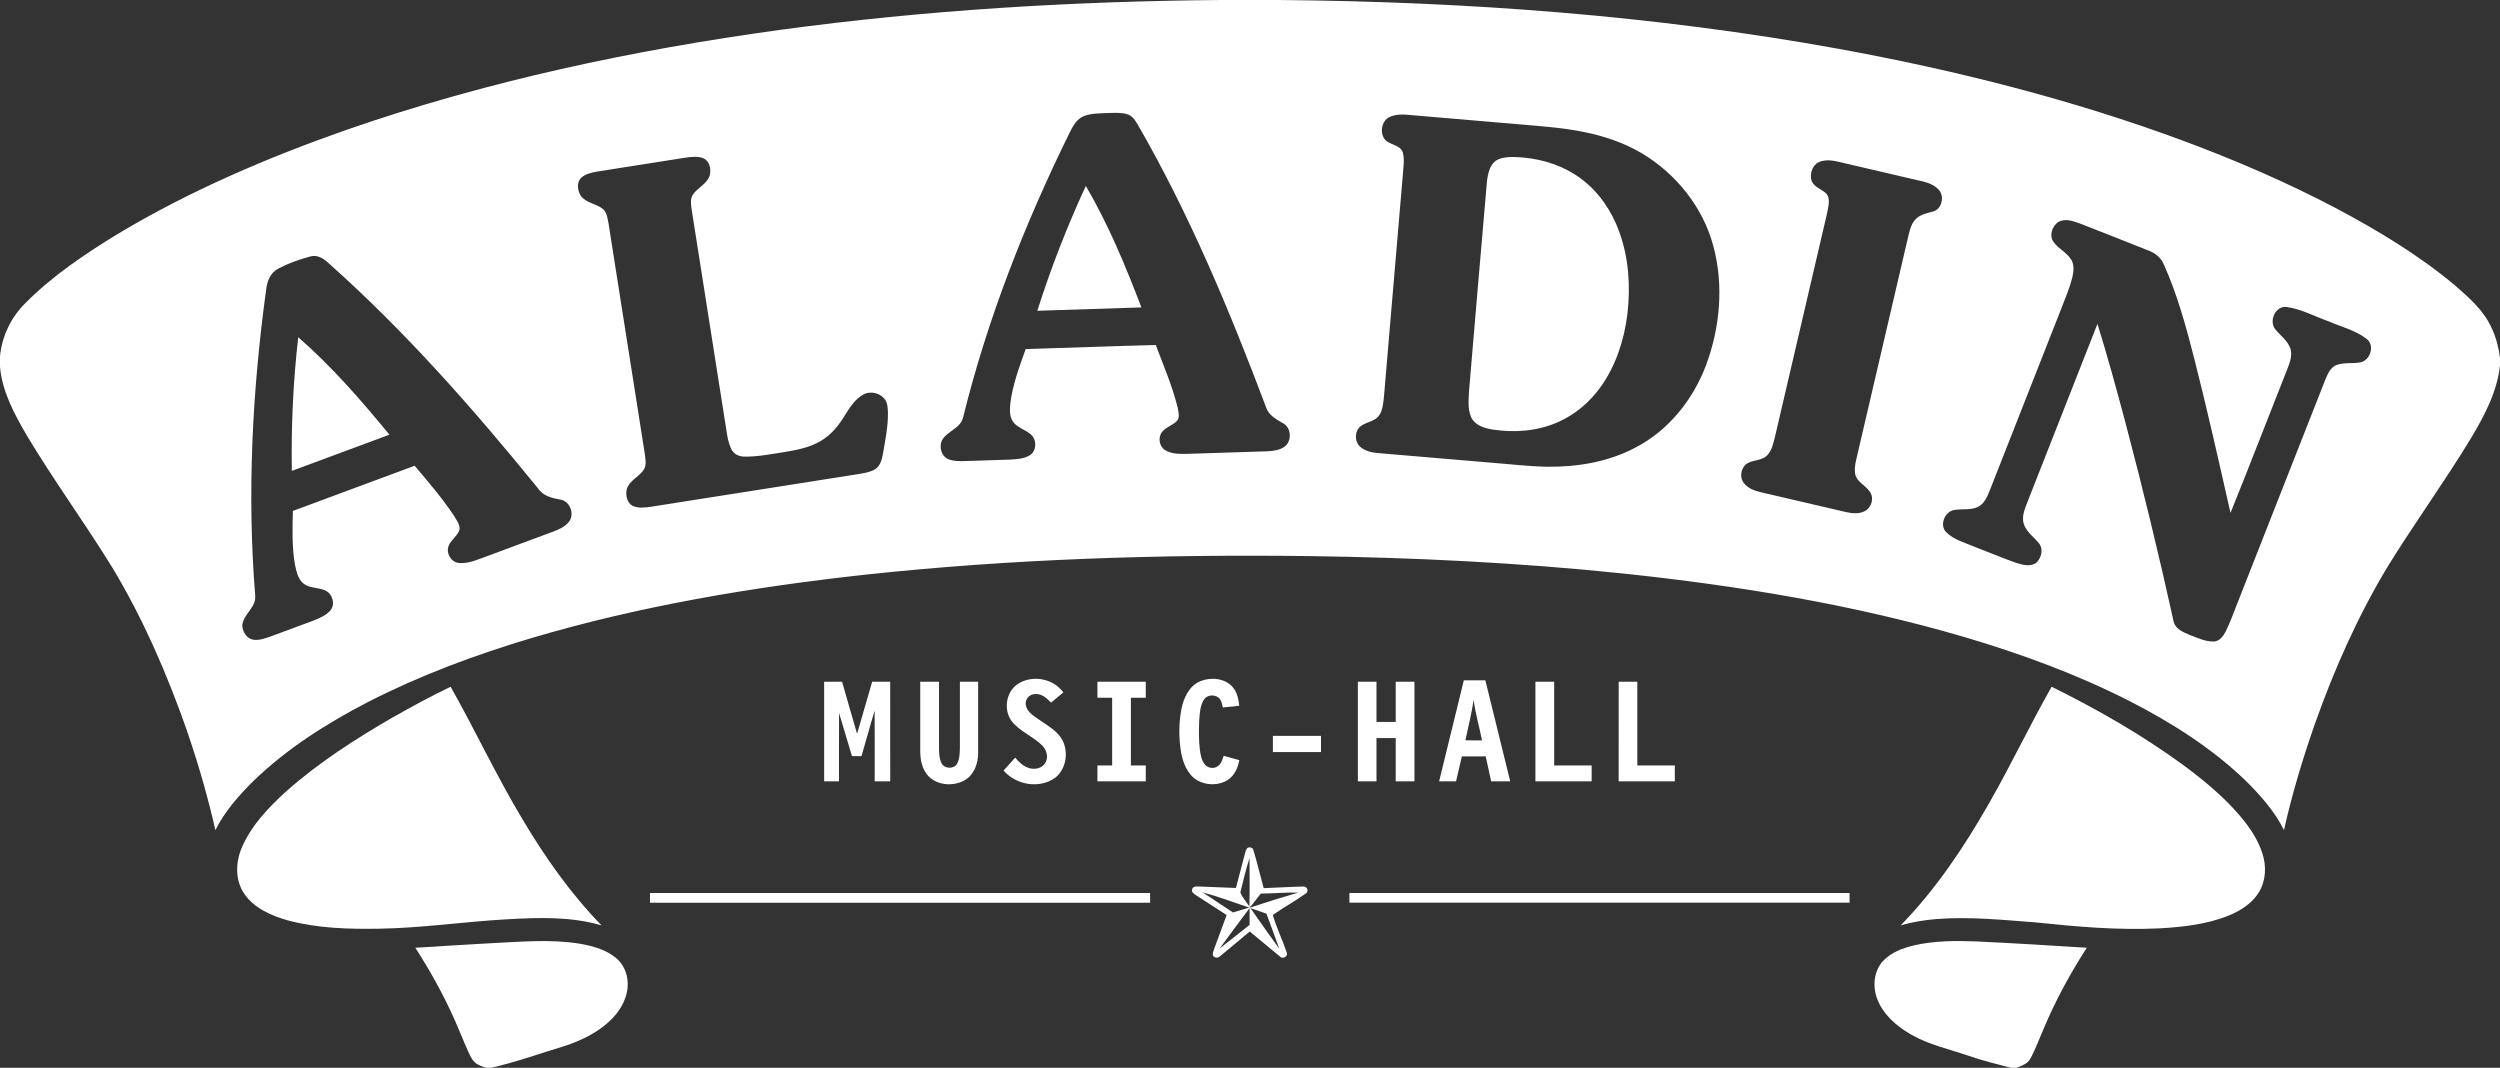 <?xml version="1.0" encoding="UTF-8"?><svg id="Ebene_1" xmlns="http://www.w3.org/2000/svg" viewBox="0 0 833.5 356"><rect x="0" y="0" width="833.5" height="356" fill="#333333" stroke="none"/><defs><style>.cls-1{fill:#fff;}</style></defs><path class="cls-1" d="M92.65,89.64c-2.55,1.33-3.62,4.23-3.92,6.93-4.61,33.73-6.39,67.95-3.65,101.92.43,4.04-3.98,6.21-4.3,10.02.06,2.12,1.48,4.46,3.72,4.78,2,.27,3.94-.48,5.79-1.11,4.73-1.76,9.45-3.49,14.17-5.26,2.02-.83,4.18-1.67,5.65-3.36,1.8-2.04.76-5.56-1.6-6.68-2.29-1.07-5.08-.68-7.18-2.21-2-1.49-2.47-4.12-2.99-6.4-1.01-5.92-.85-11.96-.69-17.93,13.54-5,27.07-10.02,40.6-15.06,4.6,5.44,9.25,10.85,13.19,16.79.76,1.36,1.9,2.76,1.79,4.4-.59,2.23-2.9,3.43-3.67,5.57-.93,2.4.85,5.45,3.46,5.65,3.28.32,6.34-1.21,9.36-2.26,7.4-2.74,14.79-5.49,22.18-8.24,1.85-.7,3.74-1.55,5.03-3.1,2.12-2.47.54-6.96-2.69-7.51-2.84-.5-5.95-1.24-7.6-3.86-21.52-26.44-44.11-52.18-69.63-74.87-1.64-1.57-3.8-3.05-6.18-2.35-3.74.98-7.43,2.32-10.85,4.12M686.4,73.9c-2.18,1.33-3.33,4.63-1.72,6.81,1.68,2.33,4.56,3.52,5.98,6.06.96,1.76.67,3.88.24,5.76-.84,3.41-2.24,6.65-3.5,9.92-8.04,20.44-16.08,40.89-24.12,61.34-.83,1.99-1.78,4.21-3.82,5.21-2.51,1.18-5.35.57-7.99,1.04-3.16.54-4.98,5.19-2.52,7.49,2.46,2.37,5.85,3.3,8.92,4.59,4.79,1.83,9.52,3.85,14.37,5.56,2.15.65,4.88,1.43,6.79-.18,1.59-1.6,2.29-4.44.79-6.32-1.6-2.04-3.91-3.57-4.92-6.03-.92-2.17-.21-4.57.6-6.65,7.93-20.18,15.88-40.35,23.79-60.52,3.34,10.76,6.32,21.63,9.22,32.52,5.86,22.15,11.27,44.41,16.19,66.78.62,2.42,3.14,3.5,5.24,4.36,2.61.98,5.24,2.29,8.1,2.25,1.92-.08,3.19-1.76,3.99-3.34,1.54-3.06,2.64-6.32,3.93-9.49,9.73-24.75,19.46-49.5,29.2-74.25.81-1.88,1.61-4.11,3.61-5.03,2.59-1.06,5.47-.46,8.16-.96,3.32-.65,4.98-5.68,2.09-7.83-3.7-2.92-8.45-3.98-12.69-5.87-4.61-1.61-9.01-4.07-13.89-4.76-3.82-.59-6.17,4.79-3.8,7.51,1.72,2.08,4.11,3.75,5.01,6.41.71,2.46-.36,4.93-1.23,7.18-6.29,15.83-12.38,31.76-18.78,47.54-3.84-17.01-7.67-34.03-11.95-50.94-2.77-10.83-5.7-21.71-10.29-31.93-.91-2.17-2.81-3.74-4.98-4.55-7.62-3.07-15.3-6.03-22.93-9.05-2.23-.8-4.83-1.77-7.09-.6M607.19,53.76c-2.79.7-4.09,4.14-3.14,6.68.89,1.95,3.09,2.6,4.63,3.89,1.13,1.04,1.17,2.7.96,4.12-.42,2.74-1.17,5.42-1.77,8.12-5.39,23.11-10.77,46.24-16.16,69.35-.56,2.11-1.03,4.47-2.68,6.03-1.97,1.86-5.07,1.24-7.09,2.99-1.61,1.54-1.95,4.34-.55,6.12,1.36,1.74,3.54,2.56,5.63,3.04,9.48,2.21,18.96,4.42,28.44,6.63,1.96.43,4.1.65,5.98-.18,2.51-1.05,3.6-4.68,1.81-6.82-1.45-2-4.18-3.09-4.74-5.68-.46-2.93.7-5.78,1.24-8.63,5.52-23.65,11.02-47.31,16.54-70.96.53-2.1,1.1-4.42,2.88-5.83,1.51-1.24,3.47-1.58,5.3-2.11,3.01-.8,3.94-5.14,1.85-7.32-2.07-2.26-5.26-2.68-8.07-3.36-7.59-1.77-15.18-3.54-22.77-5.31-2.7-.61-5.52-1.57-8.28-.77M228.55,52.56c-9.88,1.56-19.76,3.1-29.63,4.67-1.8.35-3.73.74-5.13,2.02-1.66,1.58-1.24,4.28-.15,6.05,1.83,2.5,5.33,2.56,7.55,4.53,1.21,1.25,1.38,3.07,1.7,4.7,4.01,25.47,8.02,50.95,12.03,76.42.2,1.76.71,3.69-.12,5.38-1.51,2.58-4.85,3.72-5.82,6.69-.44,1.98-.05,4.57,1.91,5.61,1.91.92,4.12.59,6.15.32,23.15-3.65,46.3-7.29,69.46-10.94,1.83-.34,3.74-.6,5.34-1.62,1.61-1.05,2.12-3.04,2.48-4.81.8-4.65,1.79-9.32,1.72-14.07-.07-1.41-.08-2.94-.89-4.16-1.55-2.38-5.03-3.18-7.47-1.73-2.74,1.58-4.42,4.38-6.08,6.97-2.02,3.35-4.6,6.47-8.01,8.46-3.8,2.25-8.22,3.03-12.52,3.74-4.33.65-8.66,1.55-13.05,1.43-1.71-.02-3.43-.88-4.18-2.46-1.35-2.74-1.52-5.83-2.05-8.78-3.71-23.64-7.45-47.27-11.16-70.91-.2-1.67-.6-3.54.31-5.08,1.55-2.41,4.66-3.56,5.66-6.37.53-2.02.11-4.74-1.93-5.77-1.91-.88-4.1-.55-6.12-.28M463.68,38.83c-2.83,1.02-3.74,4.83-2.26,7.27,1.49,2.35,5.22,1.91,6.26,4.65.69,2.54.14,5.21,0,7.79-2.08,24.5-4.16,48.99-6.25,73.48-.25,2.26-.33,4.75-1.76,6.64-1.64,2.14-4.77,2-6.57,3.94-1.53,1.78-1.39,4.82.41,6.38,1.91,1.69,4.57,1.99,7.02,2.17,12.18,1.02,24.35,2.07,36.53,3.1,6.31.47,12.61,1.27,18.94,1.36,10.03.11,20.27-1.63,29.2-6.36,11.03-5.68,19.24-15.93,23.57-27.44,4.72-12.6,5.97-26.73,2.45-39.8-3.45-12.93-12.4-24.07-23.82-30.89-5.96-3.54-12.61-5.77-19.38-7.12-7.74-1.58-15.64-2.01-23.48-2.72-11.86-1.01-23.72-2.01-35.58-3.03-1.76-.14-3.6-.1-5.26.6M361.31,38.74c-2.33.95-3.6,3.28-4.66,5.41-14.95,30.38-27.42,62.1-35.55,95-.9,3.82-5.49,4.56-7.14,7.84-.86,2.13-.11,5.1,2.14,6.06,1.69.73,3.58.71,5.4.68,5.18-.18,10.36-.31,15.54-.51,2.12-.14,4.38-.28,6.24-1.4,2.4-1.43,2.46-5.25.39-6.99-1.64-1.44-3.87-2.01-5.4-3.59-1.77-1.74-1.66-4.43-1.43-6.71.76-6.27,3.02-12.23,5.12-18.15,14.46-.42,28.92-.99,43.38-1.35,2.59,6.89,5.52,13.69,7.29,20.85.23,1.45.86,3.21-.25,4.46-1.43,1.48-3.6,2-4.91,3.62-1.47,1.82-1.04,4.87.97,6.11,2.26,1.38,5.04,1.28,7.59,1.24,8.83-.29,17.66-.57,26.49-.85,2.02-.11,4.18-.35,5.84-1.62,2.41-1.88,2.18-6.24-.57-7.71-2.23-1.3-4.8-2.65-5.66-5.29-12.2-32.41-25.6-64.51-42.95-94.55-.79-1.3-1.73-2.68-3.25-3.18-2.08-.67-4.3-.45-6.45-.44-2.73.15-5.56.04-8.15,1.05M407.14,0h19.2c62.49.54,125.08,5.11,186.6,16.27,39.07,7.13,77.74,16.88,115.01,30.68,17.34,6.45,34.37,13.79,50.75,22.4,13.94,7.4,27.58,15.59,39.72,25.73,4.69,4.12,9.66,8.38,12.26,14.22,1.5,3.11,2.35,6.49,2.81,9.9v2.64c-.94,8.88-5.26,16.87-9.76,24.41-8.76,14.43-18.68,28.1-27.56,42.45-10,16.55-17.89,34.31-24.34,52.52-4.09,11.65-7.66,23.49-10.35,35.54-3.12-6.27-7.83-11.59-12.78-16.48-11.31-10.9-24.72-19.36-38.65-26.51-17.54-8.93-36.09-15.75-54.95-21.33-37.2-10.93-75.62-17.18-114.13-21.25-34.72-3.62-69.61-5.31-104.5-5.79-49.4-.6-98.89.9-148.03,6.2-37.67,4.14-75.24,10.43-111.62,21.24-18.6,5.58-36.91,12.37-54.21,21.25-13.76,7.12-27.01,15.53-38.18,26.35-4.89,4.85-9.52,10.12-12.62,16.32-4.8-21.09-11.85-41.67-20.71-61.39-4.08-8.99-8.62-17.79-13.72-26.25-9.17-14.88-19.52-29.01-28.49-44.01-4.11-7.1-8.21-14.59-8.9-22.91v-3.42c.65-6.67,3.71-13.08,8.52-17.77,9.01-9.09,19.73-16.26,30.59-22.92,24.11-14.47,50.09-25.57,76.59-34.86,46.74-16.23,95.36-26.54,144.32-33.26C308.76,3.33,357.96.41,407.14,0"/><path class="cls-1" d="M500.26,52.86c2.52-.74,5.2-.54,7.79-.31,6.88.64,13.69,2.94,19.21,7.15,5.82,4.35,10.04,10.6,12.53,17.38,3.23,8.78,3.88,18.36,2.78,27.6-1.04,8.54-3.76,17.03-8.76,24.1-3.67,5.2-8.67,9.49-14.53,12.02-6.78,2.97-14.43,3.53-21.69,2.4-2.77-.45-5.97-1.44-7.17-4.24-1.23-3.01-.74-6.35-.57-9.51,1.96-22.82,3.84-45.66,5.86-68.48.29-3.11,1.04-7.13,4.55-8.1"/><path class="cls-1" d="M362.02,62c7.51,12.84,13.23,26.62,18.52,40.49-11.57.39-23.13.75-34.7,1.12,4.51-14.19,9.91-28.1,16.18-41.62"/><path class="cls-1" d="M97.3,157c-.25-14.88.44-29.78,2.13-44.57,11.21,9.77,20.99,21.04,30.4,32.49-10.84,4.03-21.69,8.05-32.53,12.07"/><path class="cls-1" d="M339.42,227.98c4.8-3.08,11.76-1.77,15.1,2.87-1.36,1.14-2.73,2.28-4.1,3.41-1.43-1.48-3.18-3.11-5.4-2.86-1.82.04-3.37,1.79-3.01,3.62.36,2.26,2.45,3.58,4.2,4.75,2.96,2.15,6.51,3.92,8.18,7.35,1.86,4.03.98,9.44-2.64,12.22-5.2,3.74-13.08,2.36-17.15-2.44,1.28-1.44,2.57-2.88,3.86-4.31,1.23,1.44,2.64,2.88,4.52,3.44,1.9.65,4.35.21,5.46-1.59,1.18-1.78.58-4.18-.76-5.69-3.13-3.25-7.74-4.81-10.49-8.47-2.69-3.78-1.75-9.75,2.22-12.29"/><path class="cls-1" d="M400.14,227.12c3.53-1.42,8.2-1.07,10.82,1.94,1.52,1.71,1.96,4.02,2.21,6.22-1.82.28-3.66.38-5.49.57-.26-1.12-.43-2.41-1.36-3.21-1.43-1.22-3.95-1-4.96.64-1.24,2.01-1.35,4.46-1.54,6.75-.13,3.33-.18,6.68.22,10,.23,1.67.55,3.43,1.61,4.8s3.3,1.61,4.6.44c.98-.83,1.32-2.12,1.73-3.28,1.73.48,3.46.96,5.2,1.44-.45,2.52-1.57,5.08-3.75,6.55-2.98,1.97-7.07,1.93-10.16.25-3.29-1.9-4.8-5.7-5.48-9.26-.8-4.75-.82-9.67.06-14.4.73-3.78,2.54-7.85,6.3-9.44"/><path class="cls-1" d="M488.59,246.83c1.84,0,3.68-.02,5.52.02-.88-4.53-2.23-8.96-2.79-13.54-.66,4.56-1.83,9.01-2.74,13.52M488.04,226.83c2.39,0,4.79,0,7.18,0,2.76,11.22,5.53,22.44,8.29,33.67-2.12,0-4.24,0-6.36-.01-.6-2.77-1.21-5.55-1.82-8.32-2.65,0-5.3-.02-7.95.02-.62,2.77-1.28,5.54-1.93,8.31h-5.65c2.74-11.22,5.49-22.44,8.24-33.67"/><path class="cls-1" d="M274.75,227.29h6c1.67,5.79,3.3,11.58,5,17.36,1.67-5.79,3.34-11.58,5.03-17.36,2,0,4,0,6.01,0,.01,11.07,0,22.13.01,33.2-1.73.01-3.46,0-5.18,0-.01-7.85.04-15.71-.02-23.56-1.53,5.03-2.87,10.12-4.38,15.17-1.07-.02-2.12-.02-3.18-.02-1.44-4.79-2.86-9.58-4.3-14.38-.05,7.6,0,15.2-.02,22.8h-4.95v-33.21Z"/><path class="cls-1" d="M306.83,227.29c2.08,0,4.16,0,6.24,0,0,7.41,0,14.81,0,22.22.04,1.69.06,3.49.88,5.01,1,1.87,4.15,1.96,5.16.06.85-1.55.85-3.38.92-5.08.02-7.4,0-14.81,0-22.21,2.03,0,4.05,0,6.08,0,0,7.9,0,15.8,0,23.69.03,3.4-1.23,7.11-4.23,8.99-3.92,2.41-9.79,1.99-12.78-1.71-1.74-2.18-2.29-5.04-2.29-7.77,0-7.74,0-15.47,0-23.2"/><path class="cls-1" d="M365.88,227.29c5.38,0,10.75,0,16.12,0v5.33c-1.66,0-3.31,0-4.96,0-.01,7.53,0,15.06,0,22.58,1.65,0,3.3,0,4.96,0,0,1.76,0,3.53,0,5.29h-16.12c0-1.76,0-3.53,0-5.29,1.63,0,3.27,0,4.91,0,0-7.53,0-15.06,0-22.58-1.64,0-3.27,0-4.91,0,0-1.78,0-3.56,0-5.33"/><path class="cls-1" d="M452.71,260.5c0-11.07,0-22.13,0-33.21,2.07,0,4.14,0,6.21,0,0,4.47,0,8.94,0,13.41,2.13,0,4.27,0,6.41,0,0-4.47,0-8.94,0-13.42,2.08,0,4.17,0,6.25,0v33.21h-6.25c0-4.81,0-9.61,0-14.42-2.14,0-4.28,0-6.41,0,0,4.81,0,9.61,0,14.42-2.08,0-4.15,0-6.21,0"/><path class="cls-1" d="M511.92,227.29c2.07,0,4.16,0,6.24,0,0,9.3-.01,18.61.01,27.92,4.16,0,8.33,0,12.49,0,0,1.76,0,3.52,0,5.28h-18.75c0-11.07,0-22.14,0-33.21"/><path class="cls-1" d="M539.66,260.49c.01-11.06,0-22.13.01-33.2,2.07,0,4.13,0,6.21,0,0,9.31,0,18.61,0,27.91,4.16,0,8.33,0,12.5,0v5.29c-6.24,0-12.47.01-18.71,0"/><path class="cls-1" d="M131.12,239.09c6.26-3.57,12.61-7.01,19.12-10.13,8.26,14.64,15.38,29.91,24.04,44.33,7.5,12.61,16.02,24.7,26.27,35.23-10.21-2.99-21.01-2.63-31.51-2.03-14.2.79-28.29,2.91-42.53,3.14-10.18.17-20.5-.11-30.39-2.73-5.53-1.55-11.3-4-14.67-8.9-3.17-4.6-2.92-10.77-.7-15.72,3.2-7.27,8.84-13.11,14.62-18.4,10.87-9.66,23.18-17.54,35.74-24.81"/><path class="cls-1" d="M684,228.96c15.4,7.6,30.37,16.19,44.24,26.36,6.51,4.85,12.82,10.06,18.16,16.21,3.32,3.85,6.34,8.12,7.89,13.02,1.38,4.24,1.19,9.12-1.19,12.96-2.29,3.75-6.18,6.16-10.16,7.79-7.28,2.89-15.17,3.78-22.94,4.21-13.86.69-27.72-.56-41.49-2-10.88-.82-21.82-1.94-32.73-1.11-4.09.32-8.17.96-12.11,2.15,11.76-12.09,21.21-26.19,29.52-40.81,7.29-12.73,13.57-26.01,20.82-38.78"/><path class="cls-1" d="M424.38,245.33c5.35,0,10.69,0,16.04,0,0,1.81,0,3.61,0,5.41-5.35,0-10.7,0-16.04,0,0-1.81,0-3.61,0-5.42"/><path class="cls-1" d="M406.62,316.25c3.35-2.61,6.66-5.28,10-7.9,0-1.86.01-3.72-.01-5.58-3.35,4.47-6.71,8.95-9.99,13.48M426.52,316.33c-1.36-3.93-2.89-7.8-4.29-11.71-1.78-.65-3.55-1.28-5.34-1.88,3.14,4.58,6.41,9.08,9.63,13.59M420.37,297.92c-1.33,1.55-2.42,3.3-3.87,4.76,5.42-1.81,10.89-3.5,16.38-5.1-4.18-.08-8.34.29-12.51.34M400.93,297.49c3.38,2.24,6.76,4.47,10.13,6.72,1.81-.54,3.62-1.08,5.43-1.62-5.17-1.73-10.3-3.67-15.57-5.1M413.54,297.5c.62,1.72,2.01,3.17,3,4.74.15-5.39.08-10.79.04-16.18-1.18,3.76-2.1,7.61-3.04,11.43M415.79,282.78c.73-.55,2-.22,2.14.77,1.23,4.15,2.24,8.38,3.39,12.56,4.41-.15,8.82-.45,13.23-.54,1.2-.16,1.89,1.62.87,2.28-3.58,2.55-7.44,4.68-11.06,7.18,1.16,4.16,3.21,8.25,4.58,12.44.72,1.37-1.33,2.5-2.24,1.39-3.39-2.72-6.68-5.55-10.04-8.3-3.3,2.74-6.55,5.53-9.87,8.22-.69.74-2,.67-2.43-.3-.07-.72.2-1.39.42-2.05,1.4-3.78,2.79-7.57,4.18-11.36-3.44-2.25-6.91-4.44-10.34-6.69-.58-.43-1.54-1.01-1.13-1.88.11-.94,1.24-.99,1.97-.95,4.2.17,8.39.35,12.6.5.96-3.69,1.93-7.36,2.89-11.05.23-.76.36-1.58.86-2.23"/><path class="cls-1" d="M216.7,297.72c55.58-.01,111.16,0,166.75,0,0,1.08,0,2.17,0,3.26-55.59,0-111.17,0-166.75,0,0-1.08,0-2.17,0-3.25"/><path class="cls-1" d="M449.88,297.72c55.58,0,111.17-.01,166.76,0-.02,1.08-.01,2.16,0,3.24-55.59,0-111.17,0-166.75,0,0-1.08,0-2.17,0-3.25"/><path class="cls-1" d="M163.5,314.48c9.9-.46,19.9-1.46,29.76.15,4.33.76,8.82,1.94,12.24,4.87,2.35,1.97,3.63,4.98,3.76,8.02.24,4.43-1.93,8.65-4.91,11.81-4.41,4.66-10.34,7.55-16.37,9.49-8.1,2.44-16.05,5.36-24.32,7.19h-1.7c-1.26-.49-2.62-.89-3.66-1.81-1-.94-1.55-2.22-2.12-3.44-1.71-3.79-3.21-7.67-4.93-11.46-3.62-8.1-7.98-15.85-12.78-23.31,8.34-.54,16.69-1.04,25.03-1.51"/><path class="cls-1" d="M638.27,315.15c6.78-1.51,13.79-1.55,20.71-1.27,12.26.58,24.51,1.31,36.76,2.1-5.51,8.55-10.4,17.51-14.34,26.89-1.49,3.36-2.7,6.86-4.49,10.09-.95,1.75-2.93,2.41-4.68,3.04h-1.79c-4.8-1.23-9.6-2.43-14.29-4.06-6.4-2.19-13.13-3.62-19.03-7.05-4.85-2.76-9.39-6.72-11.34-12.07-1.51-4.13-1.01-9.22,2.09-12.49,2.73-2.89,6.62-4.28,10.41-5.18"/></svg>